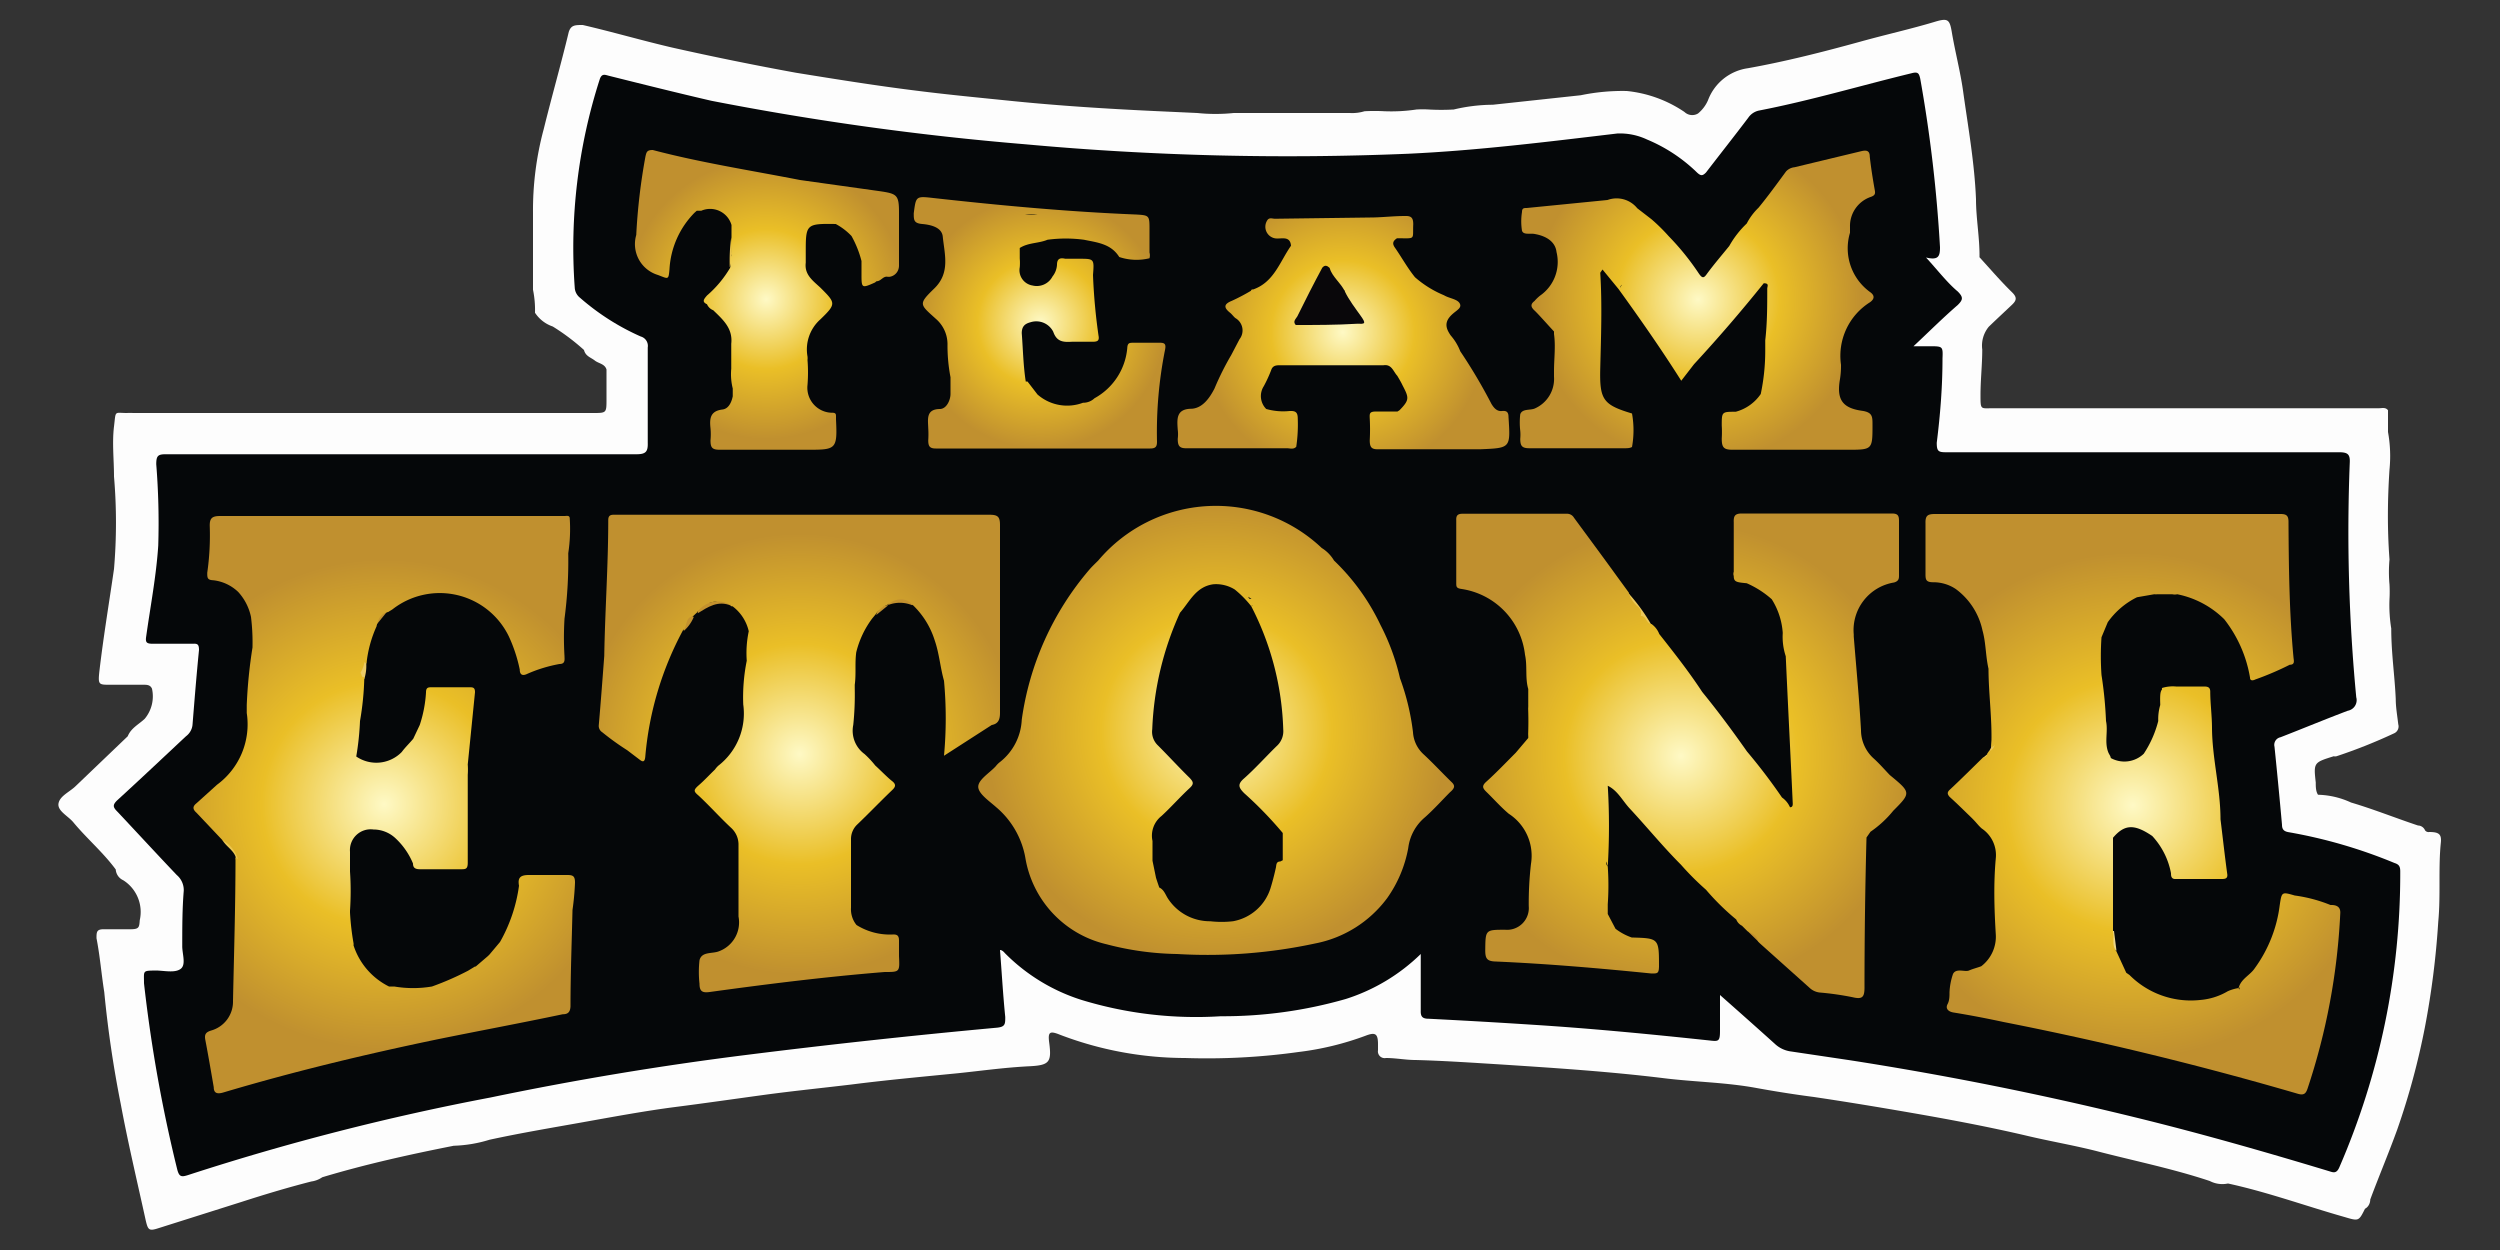 <svg id="Calque_1" data-name="Calque 1" xmlns="http://www.w3.org/2000/svg" xmlns:xlink="http://www.w3.org/1999/xlink" viewBox="0 0 100 50"><rect x="0" y="0" width="100" height="50" fill="#333333" stroke="none"/><defs><style>.cls-1{fill:#fdfdfd;}.cls-2{fill:#050709;}.cls-3{fill:#ebc650;}.cls-4{fill:#ecc85a;}.cls-5{fill:#c3912e;}.cls-6{fill:#ecc756;}.cls-7{fill:#c1912e;}.cls-8{fill:#eccb66;}.cls-9{fill:#e5b618;}.cls-10{fill:url(#Dégradé_sans_nom_14);}.cls-11{fill:#eed688;}.cls-12{fill:#eac44d;}.cls-13{fill:url(#Dégradé_sans_nom_14-2);}.cls-14{fill:url(#Dégradé_sans_nom_14-3);}.cls-15{fill:url(#Dégradé_sans_nom_14-4);}.cls-16{fill:url(#Dégradé_sans_nom_14-5);}.cls-17{fill:url(#Dégradé_sans_nom_14-6);}.cls-18{fill:url(#Dégradé_sans_nom_14-7);}.cls-19{fill:url(#Dégradé_sans_nom_14-8);}.cls-20{fill:#09070a;}.cls-21{fill:url(#Dégradé_sans_nom_14-9);}</style><radialGradient id="Dégradé_sans_nom_14" cx="67.92" cy="11.98" r="6.54" gradientUnits="userSpaceOnUse"><stop offset="0" stop-color="#fef9c5"/><stop offset="0.5" stop-color="#eabf27"/><stop offset="1" stop-color="#c0902f"/></radialGradient><radialGradient id="Dégradé_sans_nom_14-2" cx="41.61" cy="12.91" r="5.02" xlink:href="#Dégradé_sans_nom_14"/><radialGradient id="Dégradé_sans_nom_14-3" cx="85.31" cy="32.21" r="10.11" xlink:href="#Dégradé_sans_nom_14"/><radialGradient id="Dégradé_sans_nom_14-4" cx="31.98" cy="30.16" r="8.82" xlink:href="#Dégradé_sans_nom_14"/><radialGradient id="Dégradé_sans_nom_14-5" cx="15.37" cy="32.17" r="9.8" xlink:href="#Dégradé_sans_nom_14"/><radialGradient id="Dégradé_sans_nom_14-6" cx="67.24" cy="30.24" r="9.34" xlink:href="#Dégradé_sans_nom_14"/><radialGradient id="Dégradé_sans_nom_14-7" cx="30.65" cy="11.97" r="5.59" xlink:href="#Dégradé_sans_nom_14"/><radialGradient id="Dégradé_sans_nom_14-8" cx="53.71" cy="13.29" r="5.74" xlink:href="#Dégradé_sans_nom_14"/><radialGradient id="Dégradé_sans_nom_14-9" cx="48.66" cy="29.22" r="9.23" xlink:href="#Dégradé_sans_nom_14"/></defs><path class="cls-1" d="M23.36,14a8.69,8.69,0,0,0-1.25-.94,1.38,1.38,0,0,1-.71-.55,4,4,0,0,0-.08-.92c0-.22,0-.43,0-.64,0-.82,0-1.64,0-2.46a12.47,12.47,0,0,1,.43-3.33c.32-1.3.69-2.59,1-3.88C22.84,1,23,1,23.31,1c1.21.28,2.4.63,3.61.91q2.45.55,4.92,1c1.61.26,3.22.52,4.84.72,1.26.16,2.53.28,3.8.41,1.88.19,3.77.31,5.67.4l1.74.08a7.11,7.11,0,0,0,1.46,0c1.55,0,3.09,0,4.64,0a1.68,1.68,0,0,0,.59-.07,7.15,7.15,0,0,1,.8,0,6.83,6.83,0,0,0,1.28-.07,4,4,0,0,1,.49,0,8.86,8.86,0,0,0,1,0,6.86,6.86,0,0,1,1.56-.19l3.52-.38a8.24,8.24,0,0,1,1.84-.17,5,5,0,0,1,2.31.84.45.45,0,0,0,.54.06,1.41,1.41,0,0,0,.4-.53,2,2,0,0,1,1.59-1.28c1.51-.27,3-.65,4.49-1.06,1-.28,2-.5,3-.8.53-.16.59-.09.68.46.13.76.33,1.52.44,2.29.2,1.44.46,2.88.52,4.35,0,.77.15,1.54.14,2.32.43.47.84.95,1.29,1.39.23.22.19.34,0,.52s-.62.58-.92.87a1.19,1.19,0,0,0-.26.91c0,.61-.07,1.21-.07,1.82s0,.53.5.53H95.15c.13,0,.27-.05.37.08v.87a5.4,5.4,0,0,1,.06,1.5c-.08,1.2-.09,2.4,0,3.6a5.48,5.48,0,0,0,0,1,5.56,5.56,0,0,1,0,.58,5.85,5.85,0,0,0,.07,1.18c0,1,.14,1.89.18,2.83,0,.32.06.65.1,1a.3.3,0,0,1-.16.36,21,21,0,0,1-2.31.92.22.22,0,0,1-.11,0c-.8.25-.81.25-.72,1.05,0,.17,0,.35.09.49a3.32,3.32,0,0,1,1.32.31c.91.27,1.78.62,2.68.92.11,0,.23.07.28.19a.17.17,0,0,0,.17.07c.42,0,.5.11.46.46-.1,1,0,2.09-.1,3.13A33.51,33.51,0,0,1,97,41.07a29.35,29.35,0,0,1-1.11,4.11c-.34.94-.73,1.86-1.08,2.8,0,.13-.06.29-.21.37-.25.5-.25.5-.82.33-1.55-.44-3.09-1-4.66-1.34a1.09,1.09,0,0,1-.73-.1c-1.5-.5-3.05-.81-4.58-1.21-.92-.23-1.86-.39-2.78-.61-1.54-.36-3.09-.65-4.65-.92-1.27-.22-2.54-.43-3.82-.62-.77-.1-1.53-.22-2.3-.36-1.24-.23-2.51-.24-3.77-.4-2.14-.26-4.28-.4-6.43-.54-1.14-.07-2.29-.15-3.44-.18-.39,0-.79-.08-1.18-.08a.27.27,0,0,1-.32-.31v-.24c0-.43-.11-.49-.5-.34a11.66,11.66,0,0,1-2.68.65,26.48,26.48,0,0,1-4.54.24,14.08,14.08,0,0,1-5-.93c-.42-.17-.49-.11-.43.33.1.77,0,.89-.79.93-1,.05-1.91.18-2.87.28-1.42.14-2.84.27-4.25.45-1.17.14-2.36.26-3.53.42s-2.35.33-3.52.48-2.47.39-3.7.61-2.49.43-3.73.7a5.35,5.35,0,0,1-1.43.24c-1.77.35-3.53.74-5.26,1.26a1,1,0,0,1-.44.17c-.94.24-1.87.52-2.8.82L6.33,49.13c-.37.12-.41.07-.5-.31-.34-1.55-.71-3.1-1-4.66a45.2,45.2,0,0,1-.66-4.48C4.06,39,4,38.24,3.86,37.53c0-.24,0-.36.28-.36s.72,0,1.07,0,.36-.07.38-.36a1.5,1.5,0,0,0-.66-1.6.51.51,0,0,1-.3-.43c-.5-.68-1.15-1.23-1.69-1.88-.21-.26-.65-.46-.6-.76s.44-.46.68-.69l2.09-2c.13-.33.45-.48.68-.7a1.4,1.4,0,0,0,.29-1.2c-.07-.17-.23-.16-.37-.16-.43,0-.87,0-1.31,0s-.48,0-.43-.49c.16-1.39.39-2.76.59-4.14a21.77,21.77,0,0,0,0-3.7c0-.67-.08-1.34,0-2s0-.54.52-.54a1.92,1.92,0,0,1,.24,0h4.88c4.5,0,9,0,13.52,0,.54,0,.54,0,.54-.55s0-.79,0-1.19c-.07-.23-.32-.24-.47-.36S23.42,14.25,23.36,14Z"/><path class="cls-2" d="M68.8,39.8c0,.53,0,1,0,1.43s-.06.43-.41.39c-2.35-.25-4.71-.48-7.08-.63-1.38-.09-2.77-.17-4.16-.24-.26,0-.33-.09-.32-.34,0-.72,0-1.44,0-2.25a7.57,7.57,0,0,1-3,1.8,17.8,17.8,0,0,1-5,.69A15.69,15.69,0,0,1,43.27,40a7.49,7.49,0,0,1-3.08-1.88S40.1,38,40,38c.07.9.12,1.79.21,2.68,0,.29,0,.4-.36.43q-5,.46-9.94,1.08c-3.45.43-6.88,1-10.29,1.71A98.37,98.37,0,0,0,7.53,47c-.28.09-.37.08-.45-.26a58.06,58.06,0,0,1-1.32-7.41c0-.51-.07-.5.46-.51.33,0,.76.11,1-.06s.06-.62.07-.94c0-.73,0-1.46.06-2.19A.79.79,0,0,0,7.07,35c-.8-.84-1.59-1.7-2.39-2.55-.17-.17-.17-.26,0-.43.93-.85,1.84-1.71,2.76-2.57A.65.65,0,0,0,7.7,29c.08-1,.16-2,.26-3,0-.24-.07-.26-.26-.25-.53,0-1.06,0-1.59,0-.26,0-.3-.06-.26-.31.17-1.21.4-2.4.48-3.62a29.33,29.33,0,0,0-.08-3.25c0-.34.07-.4.38-.4H25.46c.38,0,.46-.11.45-.46,0-1.27,0-2.54,0-3.81a.39.39,0,0,0-.28-.44,9.56,9.56,0,0,1-2.43-1.55.55.55,0,0,1-.21-.4,22,22,0,0,1,1-8.34c.08-.24.21-.18.36-.14,1.36.34,2.72.68,4.1,1A115,115,0,0,0,41,5.77a115.2,115.2,0,0,0,15.32.38c2.8-.13,5.59-.48,8.37-.81a2.54,2.54,0,0,1,1.19.24,6.37,6.37,0,0,1,2,1.32c.16.15.23.13.36,0,.56-.73,1.13-1.45,1.69-2.19a.69.69,0,0,1,.44-.29c2.06-.4,4.07-1,6.09-1.49.26-.07.3,0,.35.22a56.56,56.56,0,0,1,.79,6.74c0,.36-.06.53-.56.41.47.51.84,1,1.27,1.36.23.23.21.33,0,.54-.58.5-1.13,1.05-1.77,1.65l.64,0c.53,0,.54,0,.52.49,0,1.13-.09,2.25-.23,3.37,0,.33.06.38.36.38,5.25,0,10.49,0,15.73,0,.35,0,.45.08.43.43a69.79,69.79,0,0,0,.26,9.37.43.43,0,0,1-.34.54c-.9.34-1.79.71-2.69,1.06a.31.31,0,0,0-.24.38q.16,1.56.3,3.12c0,.2.09.27.28.3a20,20,0,0,1,4.22,1.23c.19.06.23.15.23.34A29.5,29.5,0,0,1,93.57,46.7c-.12.27-.26.19-.43.14-2.58-.78-5.17-1.52-7.79-2.16Q79.72,43.3,74,42.41l-2.35-.35a1.16,1.16,0,0,1-.66-.31C70.28,41.11,69.57,40.48,68.8,39.8Z"/><path class="cls-3" d="M8.9,33.61c.11-.12.18,0,.25,0a1.28,1.28,0,0,1,.49,1.05,6.77,6.77,0,0,1-.15,1.1,7.51,7.51,0,0,0-.07-1.5C9.32,34,9.05,33.86,8.9,33.61Z"/><path class="cls-4" d="M66.06,25c-.33.16-.28-.27-.49-.3,0-.21-.1-.33-.22-.47s-.34-.24-.2-.49A7.47,7.47,0,0,1,66.06,25Z"/><path class="cls-5" d="M35.53,24.2c0-.2.12-.28.29-.3s.53-.07.75.13-.07.12-.08.18A1.28,1.28,0,0,0,35.53,24.2Z"/><path class="cls-6" d="M79.87,29.14a3.62,3.62,0,0,0,0,.57c0,.26-.07.39-.33.38l.1-.18a6.7,6.7,0,0,0,.07-1.42A.48.48,0,0,1,79.87,29.14Z"/><path class="cls-5" d="M27.91,24.53c0-.4.39-.41.64-.46s.53-.16.7.16C28.72,24,28.32,24.28,27.91,24.53Z"/><path class="cls-7" d="M15.05,25c0-.55.08-.66.47-.58Z"/><path class="cls-8" d="M14.57,27.17a.17.17,0,0,0-.17-.1v-.16a.84.84,0,0,1,.16-.63c.11,0,.07.16.09.24A1.79,1.79,0,0,1,14.57,27.17Z"/><path class="cls-5" d="M27.35,25.24c0-.12,0-.24.06-.36s.09-.38.34-.2A1.51,1.51,0,0,1,27.35,25.24Z"/><path class="cls-9" d="M61.13,28.19a3,3,0,0,1,0,1.33C61.14,29.08,61.14,28.63,61.13,28.19Z"/><path class="cls-10" d="M74.8,12.09l0,0c.18-.13.2-.27,0-.41A2.16,2.16,0,0,1,74,9.31c0-.08,0-.16,0-.24a1.23,1.23,0,0,1,.82-1.19c.18-.06.2-.13.17-.28-.08-.45-.15-.89-.2-1.34,0-.25-.15-.26-.35-.21l-2.66.64a.53.53,0,0,0-.34.17c-.36.49-.73,1-1.1,1.45h0a2.41,2.41,0,0,0-.47.63,3.82,3.82,0,0,0-.7.9h0c-.3.37-.61.73-.89,1.11-.13.19-.19.18-.32,0a10.32,10.32,0,0,0-1.21-1.5,7.38,7.38,0,0,0-.69-.68l-.57-.44h0A1.06,1.06,0,0,0,64.3,8l-3.23.32c-.11,0-.19,0-.19.16a2.34,2.34,0,0,0,0,.75c.06.18.33.09.51.13.52.09.83.35.87.72a1.64,1.64,0,0,1-.65,1.74,1.58,1.58,0,0,0-.23.22c-.17.13-.15.24,0,.38s.52.56.78.84c0,0,0,.06,0,.1.07.49,0,1,0,1.48h0v.23a1.29,1.29,0,0,1-.77,1.27c-.19.08-.5,0-.58.23a2.88,2.88,0,0,0,0,.66,1.71,1.71,0,0,1,0,.32c0,.29.07.38.37.38,1.27,0,2.53,0,3.8,0,.1,0,.21,0,.3-.05v0a3.77,3.77,0,0,0,0-1.34h0c-1.16-.35-1.3-.55-1.27-1.8s.08-2.55,0-3.83l.09-.13h0l.64.78h0c.86,1.19,1.7,2.39,2.51,3.67l.51-.66q1.45-1.57,2.79-3.24h0c.23,0,.14.12.14.22,0,.68,0,1.37-.08,2.06h0c0,.14,0,.28,0,.42a8.4,8.4,0,0,1-.18,1.73h0a1.76,1.76,0,0,1-1,.71c-.56,0-.56,0-.56.55a4.51,4.51,0,0,1,0,.52c0,.35.07.45.43.45,1.53,0,3.07,0,4.6,0,1,0,1,0,1-1,0-.33,0-.5-.43-.56-.77-.11-1-.45-.88-1.21a3.35,3.35,0,0,0,.05-.63A2.53,2.53,0,0,1,74.8,12.09Zm-10-.58a.19.19,0,0,1,.08-.12Z"/><path class="cls-11" d="M84.48,37.24h.08l.1.79C84.32,37.83,84.54,37.5,84.48,37.24Z"/><path class="cls-12" d="M29.28,10.16c-.05.17,0,.36-.09.53a6.85,6.85,0,0,1,.06-1.2Z"/><path class="cls-13" d="M46.41,13.71H45.34c-.16,0-.24,0-.25.22a2.54,2.54,0,0,1-1.31,2,.65.65,0,0,1-.46.18h0a1.8,1.8,0,0,1-1.82-.33l-.4-.52h0l-.07,0h0c-.1-.64-.11-1.29-.16-1.93,0-.27.12-.38.35-.44a.76.76,0,0,1,.91.38c.14.41.41.42.75.4h.83c.2,0,.27-.05.23-.25A23.25,23.25,0,0,1,43.72,11c.05-.65.05-.65-.56-.65l-.55,0c-.21-.05-.33,0-.33.24a.83.83,0,0,1-.18.47.71.71,0,0,1-.8.36.62.62,0,0,1-.51-.73,2.08,2.08,0,0,0,0-.35h0V9.92h0c.34-.22.75-.18,1.11-.33a5.49,5.49,0,0,1,1.46,0c.53.11,1.08.16,1.41.69a2.17,2.17,0,0,0,1.21.05.43.43,0,0,0,0-.23c0-.3,0-.6,0-.91,0-.57,0-.58-.55-.61-2.71-.11-5.4-.36-8.1-.66-.7-.08-.69-.07-.78.61,0,.27,0,.4.34.43s.78.13.82.5c.07.71.31,1.45-.34,2.08s-.58.63.06,1.21a1.34,1.34,0,0,1,.47,1,6.75,6.75,0,0,0,.12,1.34h0c0,.23,0,.45,0,.67s-.14.58-.41.6c-.58,0-.49.41-.48.77a3.85,3.85,0,0,1,0,.48c0,.23.05.33.3.33h8.57c.21,0,.28-.06.28-.27A16.76,16.76,0,0,1,46.6,14C46.64,13.8,46.62,13.71,46.41,13.71Zm-2.77-1.5s0,0,0,0ZM41.5,8.57,41,8.6A1.71,1.71,0,0,1,41.5,8.57Z"/><path class="cls-5" d="M69.91,37.25c.26,0,.49.06.42.41Z"/><path class="cls-6" d="M79.49,30.17c.08,0,.16,0,.09.15a.16.16,0,0,1-.27,0Z"/><path class="cls-5" d="M35.05,24.6a.48.48,0,0,1,.48-.39Z"/><path class="cls-2" d="M51.26,34.45c-.09.12-.06.25-.09.38A2.35,2.35,0,0,1,48.24,37a2.14,2.14,0,0,1-1.83-1.42c-.22,0-.25-.21-.26-.39a5.19,5.19,0,0,0-.12-.79c-.05-.29,0-.58-.09-.87a.94.94,0,0,1,.31-.82l.92-.93c.41-.41.41-.41,0-.81s-.6-.59-.89-.9a1.17,1.17,0,0,1-.37-.93A13.34,13.34,0,0,1,47,24.65a.64.64,0,0,1,.08-.14c.21-.26.39-.53.61-.78a1.15,1.15,0,0,1,.83-.41,1.71,1.71,0,0,1,1.57.93,9.34,9.34,0,0,1,1.21,3.94c.2,1.7.18,1.36-.89,2.49l-.48.48c-.3.31-.3.33,0,.63L51.08,33a.87.87,0,0,1,.28.42c0,.24,0,.49,0,.73S51.37,34.37,51.26,34.45Z"/><path class="cls-14" d="M93.22,36.2a5.92,5.92,0,0,0-1.43-.38c-.52-.15-.52-.15-.6.38a5.42,5.42,0,0,1-1,2.53c-.18.27-.52.41-.63.74h0s0,0,0,.05a1.67,1.67,0,0,0-.45.13A2.59,2.59,0,0,1,88,40a3.46,3.46,0,0,1-2.82-1h0l-.13-.09-.4-.87c-.19-.23-.07-.51-.13-.76t0,0V33.51h0c.46-.54.85-.56,1.57-.07h0a3,3,0,0,1,.75,1.49c0,.08,0,.22.15.23h1.86c.13,0,.27,0,.24-.2-.1-.73-.18-1.46-.27-2.19,0-1.22-.33-2.42-.34-3.64,0-.49-.07-1-.07-1.46,0-.19-.11-.21-.26-.21-.37,0-.74,0-1.11,0a1.44,1.44,0,0,0-.56.06v0a.21.21,0,0,0,0,.06c-.08.09-.08.27-.07.62a2,2,0,0,0-.08.64,4.27,4.27,0,0,1-.58,1.31,1.12,1.12,0,0,1-1.32.17c0-.07-.07-.15-.1-.23-.16-.41,0-.84-.09-1.25h0A16,16,0,0,0,84.06,27h0a10.84,10.84,0,0,1,0-1.51l.25-.6h0a3.12,3.12,0,0,1,1.17-1h0l.69-.12a.61.61,0,0,0,.13,0h.59a.45.45,0,0,0,.2,0,3.71,3.71,0,0,1,1.88,1h0A5.16,5.16,0,0,1,90,27.1c0,.15.13.12.21.08a11.92,11.92,0,0,0,1.38-.59c.22,0,.16-.17.15-.29-.17-1.8-.19-3.62-.2-5.43,0-.25-.09-.31-.32-.31-.48,0-1,0-1.43,0H77.4c-.29,0-.39.06-.38.37,0,.68,0,1.35,0,2,0,.24,0,.36.31.36a1.61,1.61,0,0,1,.9.27,2.77,2.77,0,0,1,1.07,1.66c.14.5.12,1,.24,1.53,0,1,.16,2.08.11,3.13a.17.17,0,0,0,.14-.1.36.36,0,0,1-.24.28l-.06.08c0,.13-.08.15-.18.17-.44.43-.87.86-1.32,1.28-.12.11-.09.19,0,.29.28.25.55.52.82.78s.29.33.46.48a1.28,1.28,0,0,1,.56,1.21h0c-.09,1-.06,2,0,3a1.49,1.49,0,0,1-.58,1.3h0c-.16.06-.33.1-.49.17s-.52-.11-.64.14a2.56,2.56,0,0,0-.14.74c0,.16,0,.32-.08.47s0,.29.24.33c.68.11,1.35.24,2,.38q5.94,1.17,11.77,2.87c.24.07.32,0,.39-.2a26,26,0,0,0,1.31-7C93.63,36.32,93.52,36.19,93.22,36.2Zm-4.41-3.12h0v0Zm-9-4c0-.12,0-.23,0-.35a1.18,1.18,0,0,1,0,.2Zm9.74,10.46a.14.14,0,0,1,0-.06A.07.07,0,0,1,89.57,39.58Z"/><path class="cls-15" d="M40,21c0-.32-.08-.41-.41-.41H24.54c-.16,0-.21.07-.21.22,0,1.81-.13,3.62-.16,5.43-.07.93-.14,1.86-.22,2.78a.3.3,0,0,0,.14.27,10.54,10.54,0,0,0,1,.72l.5.38c.14.11.2.07.22-.11a13,13,0,0,1,1.51-5.07c.19-.14.07-.51.4-.56l.16-.15a1,1,0,0,1,1.34-.3.06.06,0,0,0,.08.05h0a1.73,1.73,0,0,1,.65,1h0a4.24,4.24,0,0,0-.08,1.18h0a7.39,7.39,0,0,0-.14,1.75,2.64,2.64,0,0,1-1,2.45.93.93,0,0,0-.13.15c-.22.21-.42.43-.65.63s-.2.25,0,.42c.44.41.85.87,1.29,1.28a.9.9,0,0,1,.3.7c0,1,0,1.9,0,2.85h0a1.23,1.23,0,0,1-.78,1.39c-.27.11-.69,0-.78.36a4.28,4.28,0,0,0,0,.94c0,.31.12.37.41.33,2.32-.32,4.64-.61,7-.8.6,0,.6,0,.57-.63,0-.21,0-.42,0-.63s-.09-.25-.26-.24A2.51,2.51,0,0,1,34.26,37h0a1,1,0,0,1-.22-.69c0-.38,0-.76,0-1.14s0-1.06,0-1.59a.8.8,0,0,1,.25-.6c.47-.45.92-.92,1.39-1.37.14-.13.18-.23,0-.37s-.45-.42-.67-.62a3.77,3.77,0,0,0-.43-.46A1.15,1.15,0,0,1,34.13,29a11.8,11.8,0,0,0,.06-1.46l0-.15c.06-.43,0-.87.06-1.3a3.75,3.75,0,0,1,.63-1.34h0l.14-.17a1,1,0,0,1,.48-.39h0c.35-.29.76-.29,1,0h0a3.33,3.33,0,0,1,.89,1.43c.18.52.22,1.08.37,1.61a16.25,16.25,0,0,1,0,3L39.67,29c.27-.05.33-.23.33-.49Q40,24.76,40,21Z"/><path class="cls-16" d="M22.69,35c-.51,0-1,0-1.53,0-.34,0-.46.1-.4.43A6.25,6.25,0,0,1,20,37.68l-.42.5h0l-.06.06-.49.42s.05,0,.07,0H19l-.28.17a11.43,11.43,0,0,1-1.44.63h0a4.5,4.5,0,0,1-1.51,0h-.21a2.79,2.79,0,0,1-1.42-1.65.23.23,0,0,0,0-.09h0A10.13,10.13,0,0,1,14,36.5s0,0,0-.07A11.72,11.72,0,0,0,14,34.86h0v-.24c0-.18,0-.37,0-.55a.83.83,0,0,1,.94-.89,1.29,1.29,0,0,1,.89.36,2.89,2.89,0,0,1,.69,1h0c0,.19.11.23.29.23q.81,0,1.62,0c.19,0,.28,0,.28-.26,0-1.17,0-2.35,0-3.52a2.73,2.73,0,0,0,0-.41L19,27.69c0-.18-.07-.2-.21-.2h-1.5c-.16,0-.25,0-.25.21A5.08,5.08,0,0,1,16.79,29l-.26.55c-.15.18-.32.34-.46.53a1.42,1.42,0,0,1-1.82.18,11.2,11.2,0,0,0,.15-1.42h0a11.54,11.54,0,0,0,.17-1.65c0-.1,0-.13-.09-.12a.44.44,0,0,0-.06-.16h0a1.19,1.19,0,0,0,.16-.43.16.16,0,0,0,.08.06,4.78,4.78,0,0,1,.4-1.48c.06-.27.15-.52.47-.58h0c.07-.05.14-.08.2-.13a3.07,3.07,0,0,1,4.63,1.12,6.09,6.09,0,0,1,.43,1.31c0,.19.09.28.31.17a5.74,5.74,0,0,1,1.28-.39h0c.24,0,.2-.18.2-.31a12.48,12.48,0,0,1,0-1.5,17.71,17.71,0,0,0,.15-2.62,6.45,6.45,0,0,0,.06-1.39h0c0-.14-.13-.1-.21-.1H8.81c-.32,0-.43.08-.42.41a10.55,10.55,0,0,1-.1,1.86c0,.2,0,.29.24.3a1.72,1.72,0,0,1,1,.47h0a2.12,2.12,0,0,1,.51,1,8.38,8.38,0,0,1,.06,1.22,19.69,19.69,0,0,0-.23,2.3c0,.11,0,.21,0,.32a3,3,0,0,1-1.19,2.87l-.82.74c-.15.12-.17.23,0,.38L8.9,33.61a1.29,1.29,0,0,1,.62.76.24.24,0,0,0-.1-.06c0,1.91-.06,3.81-.1,5.72a1.2,1.2,0,0,1-.87,1.19c-.2.06-.28.14-.24.36.12.63.23,1.27.34,1.91,0,.24.14.28.38.21,2.82-.84,5.69-1.53,8.58-2.13,1.67-.34,3.34-.65,5-1,.2,0,.3-.08.31-.32,0-1.28.05-2.56.08-3.85A10.73,10.73,0,0,0,23,35.31C23,35.05,22.93,35,22.69,35Zm-3.91-5.14v0Z"/><path class="cls-17" d="M75.59,31h0c-.21-.22-.41-.45-.63-.65a1.53,1.53,0,0,1-.52-1.14c-.07-1.26-.19-2.5-.29-3.75,0,0,0-.06,0-.08a1.93,1.93,0,0,1,1.61-2.08c.21-.06.2-.18.2-.32,0-.72,0-1.43,0-2.15,0-.22-.06-.29-.29-.29h-6c-.28,0-.33.11-.32.35,0,.63,0,1.25,0,1.87v.11a.25.25,0,0,0,0,.17c0,.24.11.25.52.29h0a3.78,3.78,0,0,1,1,.64,2.88,2.88,0,0,1,.44,1.35,2.48,2.48,0,0,0,.12.93c.09,2,.19,3.93.28,5.89h0c0,.06,0,.15-.11.15a.94.94,0,0,0-.32-.39h0a22.85,22.85,0,0,0-1.4-1.84c-.57-.81-1.16-1.61-1.79-2.38h0c-.53-.81-1.12-1.56-1.72-2.32a.87.87,0,0,0-.31-.4h0c-.21,0-.21-.34-.43-.32a.36.36,0,0,0-.13-.39,1.07,1.07,0,0,1-.35-.55l-.46-.63c-.57-.79-1.15-1.57-1.73-2.36a.32.32,0,0,0-.29-.16c-1.39,0-2.78,0-4.17,0-.19,0-.26.07-.25.26v2.5c0,.16,0,.22.22.25A3,3,0,0,1,61,26.19c.1.46,0,.93.13,1.37h0l0,.63a8.44,8.44,0,0,1,0,1.33l-.5.59c-.39.39-.77.79-1.18,1.16-.19.17-.14.26,0,.4.3.29.58.61.9.88a2,2,0,0,1,.89,2,13.73,13.73,0,0,0-.09,1.7.87.87,0,0,1-.94.94c-.8,0-.79,0-.8.82,0,.32.06.44.41.45,2.08.09,4.16.27,6.24.48.24,0,.29,0,.3-.27,0-1.14,0-1.14-1.09-1.17h0a2.27,2.27,0,0,1-.65-.35h0l-.31-.59h0v-.39h0a10.85,10.85,0,0,0,0-1.51.22.22,0,0,1-.06-.2l.06.2a26.78,26.78,0,0,0,0-3.23h0c.39.19.58.58.86.89.7.75,1.34,1.54,2.07,2.27h0a11,11,0,0,0,1,1h0a9.72,9.72,0,0,0,1.21,1.19.47.47,0,0,0,.23.25l.22.22c.19.09.39.16.42.41l.07.07h0l2,1.79a.7.7,0,0,0,.39.18,11.51,11.51,0,0,1,1.33.19c.38.09.47,0,.47-.39q0-3,.08-6h0l.16-.23h0a4.27,4.27,0,0,0,.91-.84C76.45,31.71,76.44,31.7,75.59,31ZM61.43,36.86v0h0Zm2.78-.33h0Zm7.08-12.32h0Z"/><path class="cls-18" d="M35.21,7.65,32,7.2H32l0,0C30,6.81,28,6.5,26.11,6c-.23,0-.25.08-.29.25a23.94,23.94,0,0,0-.37,3.15A1.29,1.29,0,0,0,26.32,11c.42.16.42.21.46-.24a3.49,3.49,0,0,1,1-2.25l.09-.08h0c.06,0,.12,0,.18,0A.89.89,0,0,1,29.26,9h0v.52a2.11,2.11,0,0,0,0,.56l0,.14c-.09.16,0,.34-.06.5a4.42,4.42,0,0,1-.92,1.1c-.12.14-.22.25,0,.35h0a.45.45,0,0,0,.25.24h0c.38.37.79.72.72,1.34h0v1h0a2.35,2.35,0,0,0,.06.79h0v.31h0c-.05.25-.17.5-.41.53-.5.06-.52.37-.48.75a2.57,2.57,0,0,1,0,.48c0,.29.06.38.37.38,1.16,0,2.33,0,3.49,0s1.22,0,1.16-1.21v-.12c0-.08,0-.15-.14-.15a1,1,0,0,1-1-1.11l0,0a6.24,6.24,0,0,0,0-1,.58.58,0,0,0,0-.14,1.61,1.61,0,0,1,.52-1.49c.64-.62.61-.65,0-1.26-.3-.28-.65-.52-.59-1h0c0-.13,0-.26,0-.39,0-1.15,0-1.18,1.2-1.16a2.5,2.5,0,0,1,.63.48h0a4.16,4.16,0,0,1,.4,1h0v.51c0,.58,0,.59.54.35,0,0,0,0,.06-.05h0c.18,0,.26-.21.44-.18s.47-.13.46-.47c0-.7,0-1.4,0-2.1S35.88,7.75,35.21,7.65Zm-6,5.12h0Zm0,0h0Zm.08,1.91s0,0,0,.05Zm.07.16h0ZM32,9.19v0Z"/><path class="cls-19" d="M60.34,16.68c0-.19-.07-.26-.26-.24s-.31-.1-.42-.28a21.28,21.28,0,0,0-1.25-2.11,2.12,2.12,0,0,0-.38-.63h0c-.16-.23-.26-.46-.06-.72s.51-.34.43-.54-.43-.22-.64-.35a4.19,4.19,0,0,1-1.16-.72c-.3-.37-.53-.79-.8-1.18-.13-.18-.07-.28.08-.38.77,0,.62.08.65-.56,0-.27-.09-.34-.34-.33-.46,0-.93.06-1.39.06L51,8.75c-.11,0-.24-.07-.32.08a.47.47,0,0,0,.42.71c.22,0,.51-.08.54.29-.45.64-.68,1.46-1.52,1.75a.06.06,0,0,0-.08.05,7.88,7.88,0,0,1-.76.4c-.3.12-.36.25-.09.47.08.06.14.15.22.22a.57.57,0,0,1,.17.85h0l-.33.63a11.17,11.17,0,0,0-.67,1.34c-.2.39-.48.78-.91.81-.63,0-.59.41-.56.84a1.45,1.45,0,0,1,0,.36c0,.28.06.39.37.38h4c.12,0,.26.06.37-.06h0a6.07,6.07,0,0,0,.06-1.13c0-.25-.09-.31-.32-.3a2.5,2.5,0,0,1-.94-.08.73.73,0,0,1-.1-.91,5.24,5.24,0,0,0,.31-.68h0c.06-.14.18-.16.32-.16h4.16c.33-.05.39.25.55.42h0c.07.12.15.25.21.38.26.5.29.58-.12,1h0l-.08.05c-.28,0-.56,0-.84,0s-.28.07-.27.28a8.42,8.42,0,0,1,0,.87c0,.28.07.37.35.36h4.09C60.43,17.92,60.42,17.92,60.34,16.68Zm-9.64-.19h0Zm1,1.17v0a0,0,0,0,1,0,0Zm2.56-4.84c-.1.17-.36.06-.56.08a11.32,11.32,0,0,0-1.84.06h0c.24-.52.49-1,.78-1.53a1,1,0,0,0,.24-.7,1.35,1.35,0,0,1,.29,0,1.4,1.4,0,0,0,.61.89l0,0h0c0,.25.17.41.26.61S54.36,12.64,54.26,12.82Zm3.7.62.06,0Z"/><path class="cls-20" d="M51.83,13c-.13-.14,0-.24.06-.34.32-.65.65-1.3,1-1.95.1-.12.19-.09.29,0,.11.37.45.6.61.94s.43.69.65,1,.15.31-.16.3C53.45,13,52.64,13,51.83,13Z"/><path class="cls-21" d="M58.06,31.28c-.38-.37-.74-.76-1.13-1.12a1.3,1.3,0,0,1-.41-.87A9.5,9.5,0,0,0,56,27.13,8.9,8.9,0,0,0,55.22,25a8.76,8.76,0,0,0-1.86-2.58,1.47,1.47,0,0,0-.49-.5,6.16,6.16,0,0,0-8.94.5h0c-.12.12-.25.24-.36.37a11.72,11.72,0,0,0-2.7,6A2.28,2.28,0,0,1,40,30.48a.91.91,0,0,0-.17.17c-.25.27-.69.53-.7.81s.44.58.72.83a3.43,3.43,0,0,1,1.16,2,4.27,4.27,0,0,0,3.25,3.48,11.69,11.69,0,0,0,2.82.39,20.46,20.46,0,0,0,5.52-.42,4.69,4.69,0,0,0,2.89-1.82,5,5,0,0,0,.84-2A1.91,1.91,0,0,1,57,32.69c.36-.32.69-.69,1-1C58.2,31.52,58.21,31.42,58.06,31.28Zm-8-7.32h0c-.07,0-.1,0-.13-.09Zm1.15,10.5c-.18,0-.15.16-.18.27-.06.27-.13.54-.21.8a1.93,1.93,0,0,1-1.5,1.32,4,4,0,0,1-.91,0,2,2,0,0,1-1.7-.92c-.1-.16-.15-.34-.34-.43,0,0,0,0,0,0s-.09-.26-.13-.39l-.14-.68s0-.08,0-.12c0-.22,0-.45,0-.67a1,1,0,0,1,.36-1c.39-.36.74-.76,1.13-1.12.17-.16.15-.24,0-.4-.43-.42-.84-.87-1.27-1.3a.75.75,0,0,1-.23-.65,12.34,12.34,0,0,1,1.11-4.66c.39-.45.64-1.05,1.34-1.14a1.42,1.42,0,0,1,.85.21,4.18,4.18,0,0,1,.66.67.12.12,0,0,1,.07-.05l-.07.05a11.46,11.46,0,0,1,1.28,4.93.8.8,0,0,1-.27.67c-.43.42-.84.88-1.29,1.28-.28.24-.23.37,0,.6a15.44,15.44,0,0,1,1.54,1.59v.79h0l0,.3Z"/></svg>
